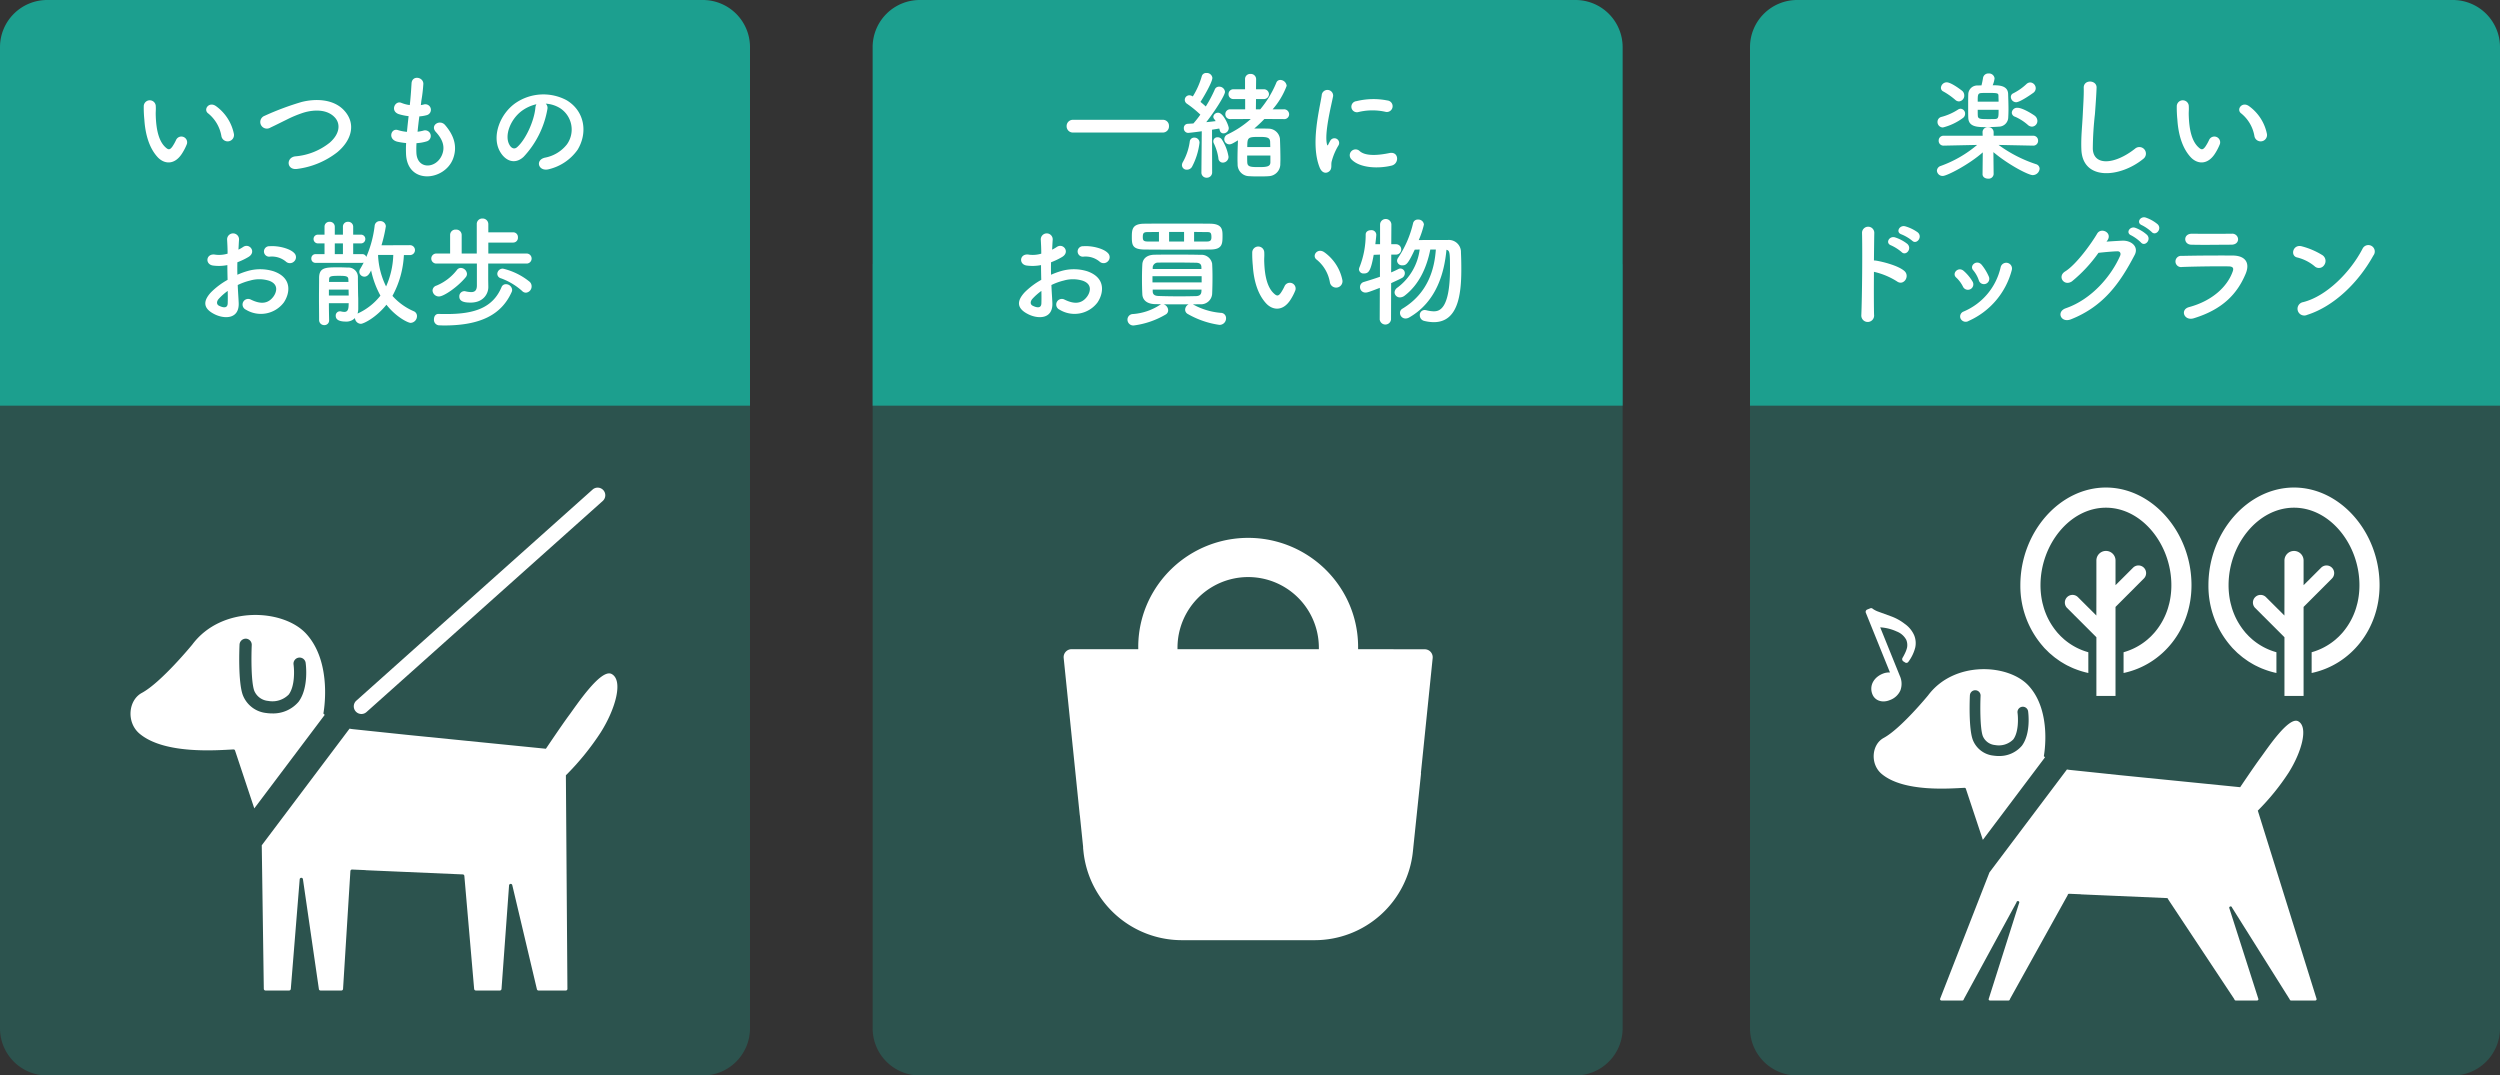 <svg xmlns="http://www.w3.org/2000/svg" xmlns:xlink="http://www.w3.org/1999/xlink" width="530" height="228" viewBox="0 0 530 228">
  <rect x="0" y="0" width="530" height="228" fill="#333333" stroke="none"/>
  <defs>
    <clipPath id="clip-path">
      <rect id="長方形_196" data-name="長方形 196" width="103.22" height="106.633" fill="none"/>
    </clipPath>
    <clipPath id="clip-path-2">
      <rect id="長方形_197" data-name="長方形 197" width="108.942" height="108.758" fill="none"/>
    </clipPath>
    <clipPath id="clip-path-3">
      <rect id="長方形_198" data-name="長方形 198" width="78.251" height="85.292" fill="none"/>
    </clipPath>
  </defs>
  <g id="scenes" transform="translate(-468.111 -13035)">
    <g id="グループ_319" data-name="グループ 319" transform="translate(467.656 13035)">
      <g id="コンポーネント_6_4" data-name="コンポーネント 6 – 4" transform="translate(0.455)">
        <path id="長方形_194" data-name="長方形 194" d="M10,0H149a10,10,0,0,1,10,10V86a0,0,0,0,1,0,0H0a0,0,0,0,1,0,0V10A10,10,0,0,1,10,0Z" fill="#1c9f8f"/>
        <path id="長方形_195" data-name="長方形 195" d="M0,0H159a0,0,0,0,1,0,0V162a10,10,0,0,1-10,10H10A10,10,0,0,1,0,162V0A0,0,0,0,1,0,0Z" transform="translate(0 56)" fill="#1c9f8f" opacity="0.299"/>
        <path id="パス_3818" data-name="パス 3818" d="M-27.425-7.675a9.591,9.591,0,0,0-3.75-5.8c-1.5-1.125-2.85.725-1.65,1.55a7.889,7.889,0,0,1,2.775,4.85A1.346,1.346,0,1,0-27.425-7.675ZM-38.35-3.55a11.438,11.438,0,0,0,.975-1.925,1.228,1.228,0,0,0-2.275-.9A9.831,9.831,0,0,1-40.475-4.9c-.55.75-.875.675-1.525.05-1.4-1.35-1.875-3.825-1.975-6.45-.05-1.15.05-1.2,0-2.175a1.275,1.275,0,1,0-2.55.025,24.9,24.9,0,0,0,.125,2.775c.2,3.15,1.025,6.05,2.825,8C-42.175-1.175-39.95-.95-38.35-3.55ZM-5.5-3.725c3.075-2.55,4.075-6.125,1.375-8.95-2.3-2.4-6.1-2.425-8.95-1.7A58.947,58.947,0,0,0-20.9-11.45a1.4,1.4,0,1,0,1.225,2.5c1.225-.575,2.35-1.15,3.475-1.7a24.3,24.3,0,0,1,3.575-1.475c2.25-.675,5.075-.725,6.675,1.1,1.15,1.325,1,3.375-1.125,5.25a13.441,13.441,0,0,1-7.35,2.925c-2,.275-1.825,3.025.5,2.65A17.371,17.371,0,0,0-5.5-3.725ZM11.3-5.65a9,9,0,0,0,2.225-.4,1.194,1.194,0,1,0-.8-2.25,8.52,8.52,0,0,1-1.2.225c.1-1.05.225-2.125.375-3.25a7.768,7.768,0,0,0,1.525-.25,1.174,1.174,0,1,0-.575-2.275,4.606,4.606,0,0,1-.625.125c.025-.3.075-.6.1-.9a31.488,31.488,0,0,0,.425-3.6c0-1.475-2.375-1.875-2.5-.125-.075,1.175-.125,2.125-.275,3.7-.025.3-.075.625-.1.925a7.066,7.066,0,0,1-1.8-.475c-1.325-.55-2.425,1.75-.525,2.4a11.39,11.39,0,0,0,2.075.425C9.5-10.25,9.375-9.15,9.275-8.05A8.761,8.761,0,0,1,7.35-8.425c-1.425-.475-2.2,1.9-.175,2.45a13.624,13.624,0,0,0,1.925.3C9.05-4.9,9.05-4.15,9.075-3.45c.2,6.675,8.175,5.85,9.975,1.1.95-2.525.25-4.9-1.7-7.15-1.1-1.275-3.25.05-1.95,1.475,1.4,1.525,2.1,3.175,1.225,5.05-1.3,2.775-5.2,2.925-5.35-.65A18.522,18.522,0,0,1,11.3-5.65Zm27.4-8.375a6.484,6.484,0,0,1,3.1,1,5.4,5.4,0,0,1,1.375,7.65,7.745,7.745,0,0,1-4.65,2.8c-2.15.5-1.375,3.025.825,2.45a10.451,10.451,0,0,0,6.1-4.125c2.175-3.575,1.55-8.175-2.325-10.5a10.445,10.445,0,0,0-10.8.575C28.975-11.85,27.3-7.2,28.875-4.1c1.1,2.15,3.2,3.125,5.125,1.35a19.691,19.691,0,0,0,5.05-10.125A1.25,1.25,0,0,0,38.7-14.025Zm-1.975.125a1.768,1.768,0,0,0-.225.775c-.25,2.7-2,6.675-3.875,8.325-.625.55-1.275.175-1.65-.55-1.05-1.925.2-5.25,2.525-7.05A8.284,8.284,0,0,1,36.725-13.9Zm-51.35,33.3a1.215,1.215,0,0,0-.025-1.775c-.9-.95-3.4-1.575-5.2-1.425a1.111,1.111,0,1,0,.125,2.2,4.67,4.67,0,0,1,3.3,1.025A1.261,1.261,0,0,0-14.625,19.4ZM-26.6,24.425a12.7,12.7,0,0,1,2.625-.95,6.983,6.983,0,0,1,4.05.05c2.175.8,1.475,2.575.875,3.375-1.2,1.6-2.8,1.575-4.75.625a1.192,1.192,0,1,0-1.075,2.125,6.1,6.1,0,0,0,8.025-1.5c1.275-1.85,1.95-5.225-2.175-6.65a9.593,9.593,0,0,0-5.55-.025,15.39,15.39,0,0,0-2.1.775c-.025-.95-.025-1.875,0-2.65a14.452,14.452,0,0,0,2.35-1.125c1.75-1.05.225-3.025-1.125-2.125a7.512,7.512,0,0,1-1,.575c.05-.75.075-1.55.125-2.1a1.266,1.266,0,1,0-2.525.025c.05.95.1,1.75.1,2.925A6.241,6.241,0,0,1-31.275,18c-2.075-.425-2.375,2.075-.525,2.3a9.374,9.374,0,0,0,3-.1c0,1,.025,2.075.05,3.125a16.1,16.1,0,0,0-3.525,2.65c-1.325,1.45-2.15,3.225.825,4.675,2.05,1,5.25,1.05,5.05-2.525C-26.45,27.05-26.55,25.75-26.6,24.425Zm-2.125,1.25c.025,1.025.025,1.95,0,2.625-.025.975-.75,1.05-1.825.525-.575-.275-.575-.925-.05-1.5A12.273,12.273,0,0,1-28.725,25.675Zm38.65-7.6a1.05,1.05,0,0,0,0-2.1L3.875,16A30.048,30.048,0,0,0,4.8,11.975a1.161,1.161,0,0,0-1.25-1.1,1.088,1.088,0,0,0-1.125,1,23.415,23.415,0,0,1-1.775,6.6.867.867,0,0,0-.875-.6h-1.9V15.6H-.55a.926.926,0,0,0,1-.925.913.913,0,0,0-1-.925H-2.125V12.075a1.035,1.035,0,0,0-1.1-1.05A1.015,1.015,0,0,0-4.3,12.075V13.75H-6.025V12.075a1.035,1.035,0,0,0-1.1-1.05A1.015,1.015,0,0,0-8.2,12.075V13.75H-9.55a.905.905,0,0,0-.975.925.919.919,0,0,0,.975.925H-8.2v2.275h-1.875A.89.89,0,0,0-11,18.8a.877.877,0,0,0,.925.925h9.85a1.267,1.267,0,0,0,.325-.05c-.25.475-.5.95-.75,1.35a1.106,1.106,0,0,0-.175.6A1.073,1.073,0,0,0,.25,22.65c.75,0,1.125-.725,1.425-1.325a19.488,19.488,0,0,0,1.975,5.35,12.914,12.914,0,0,1-4.85,3.8,3.58,3.58,0,0,0,.15-1.125V28.1c0-.475,0-.95-.025-1.375-.025-.8-.05-3.525-.05-3.875A2.008,2.008,0,0,0-3.3,20.725c-.475-.025-1.225-.05-1.975-.05-2.65,0-4.025,0-4.075,2.15,0,1.325-.025,2.9-.025,4.475,0,1.6.025,3.175.025,4.55a1.07,1.07,0,0,0,1.1,1.075.99.99,0,0,0,1.025-1.05V31.85c-.025-1.05-.05-2.3-.05-3.575h4.2l-.025.55c-.025,1.025-.4,1.3-.9,1.3a3.631,3.631,0,0,1-.7-.1A.85.85,0,0,0-4.95,30a.887.887,0,0,0-.875.95c0,.925.925,1.225,2.15,1.225a2.493,2.493,0,0,0,1.925-.75A1.3,1.3,0,0,0-.5,32.65c.525,0,3.15-1.225,5.425-4.05,2.075,2.65,4.6,3.85,5.125,3.85a1.426,1.426,0,0,0,1.35-1.425,1.1,1.1,0,0,0-.7-1.05,12.831,12.831,0,0,1-4.5-3.25,20.046,20.046,0,0,0,2.425-8.65Zm-3.55-.025A17.57,17.57,0,0,1,4.85,24.725,16.4,16.4,0,0,1,3.15,18.1l.025-.05ZM-4.3,17.875H-6.025V15.6H-4.3Zm1.175,5.9H-7.25l.025-.525c0-.65.275-.775,1.975-.775,1.5,0,2.1.025,2.1.775ZM-3.1,25.4c0,.425.025.85.025,1.25h-4.2V25.4Zm37.6.65a1.321,1.321,0,0,0,1.2-1.35,1.286,1.286,0,0,0-.4-.95,14.039,14.039,0,0,0-5.675-2.8,1.167,1.167,0,0,0-1.2,1.1A1.009,1.009,0,0,0,29.2,23a13.755,13.755,0,0,1,4.475,2.675A1.131,1.131,0,0,0,34.5,26.05Zm.225-6.175a1.066,1.066,0,0,0,0-2.125h-8.2V15.425H31.8a1.01,1.01,0,0,0,1-1.1,1,1,0,0,0-1-1.075H26.525v-1.7a1.2,1.2,0,0,0-1.25-1.225,1.159,1.159,0,0,0-1.2,1.225v6.2h-3.2V13.825a1.146,1.146,0,0,0-1.225-1.15,1.133,1.133,0,0,0-1.225,1.15V17.75h-2.9a1.063,1.063,0,1,0,0,2.125H24.1V24.5c0,1.1-.475,1.425-1.225,1.425a6,6,0,0,1-1.225-.175.851.851,0,0,0-.25-.025,1.091,1.091,0,0,0-1.025,1.15c0,1.1,1.2,1.275,2.375,1.275,2.825,0,3.775-1.975,3.775-3.275v-.05l-.025-1.5v-3.45ZM31.475,25.9a.981.981,0,0,0,.1-.45,1.313,1.313,0,0,0-1.325-1.2.967.967,0,0,0-.925.625c-1.85,4.4-5.775,5.7-11.65,5.7-.525,0-1.1,0-1.675-.025h-.05c-.625,0-.95.55-.95,1.15a1.165,1.165,0,0,0,1.1,1.275c.35,0,.7.025,1.025.025C24.7,33,29.275,30.825,31.475,25.9ZM21.75,22.75a1.079,1.079,0,0,0,.25-.675A1.355,1.355,0,0,0,20.7,20.8a1.007,1.007,0,0,0-.825.425,10.6,10.6,0,0,1-4.35,3.325,1.126,1.126,0,0,0-.825,1.025,1.337,1.337,0,0,0,1.375,1.275C17.125,26.85,20.15,24.725,21.75,22.75Z" transform="translate(77 36)" fill="#fff"/>
      </g>
      <g id="グループ_312" data-name="グループ 312" transform="translate(28.124 103.356)">
        <g id="グループ_311" data-name="グループ 311" transform="translate(0 0)" clip-path="url(#clip-path)">
          <path id="パス_1859" data-name="パス 1859" d="M85.907,32.342c3.148-5.007,4.809-11.016,2.285-12.355-2.285-1.21-7.53,6.751-8.986,8.707s-4.943,7.145-4.943,7.145L44.969,32.908,42.042,32.6v0l-6.013-.631-2.436-.256a8.734,8.734,0,0,1-.956-.135L14.026,56.306l.434,30.428a.36.36,0,0,0,.343.359h5.023a.368.368,0,0,0,.357-.329l1.885-23.239a.346.346,0,0,1,.688-.03L26.135,86.78a.341.341,0,0,0,.343.313h4.44a.355.355,0,0,0,.343-.343l1.555-24.973a.35.35,0,0,1,.373-.329l2.686.113.123.006v0l.032,0v.022l20.6.891a.345.345,0,0,1,.345.313l2.077,23.971a.368.368,0,0,0,.359.329h5.1a.356.356,0,0,0,.343-.329l1.6-21.954a.347.347,0,0,1,.686-.046L72.354,86.81a.351.351,0,0,0,.329.284h5.8a.341.341,0,0,0,.343-.359L78.5,41.468a55.824,55.824,0,0,0,7.407-9.125" transform="translate(13.798 19.539)" fill="#fff"/>
          <path id="パス_1860" data-name="パス 1860" d="M25.48,48.01a1.606,1.606,0,0,0,1.077-.413L76.665,2.827A1.619,1.619,0,0,0,74.508.413L24.4,45.185A1.618,1.618,0,0,0,25.48,48.01" transform="translate(23.473 -0.001)" fill="#fff"/>
          <path id="パス_1861" data-name="パス 1861" d="M41.153,34.82l.02-.026a2.4,2.4,0,0,1-.284-.286S42.966,23.792,37.2,17.557c-4.858-5.231-17.878-6.009-24.11,2.347-.06.075-6.6,8.038-10.679,10.234C-.5,31.7-.914,36.418,1.933,38.8c5.32,4.451,16.54,3.483,19.883,3.331a.322.322,0,0,1,.343.224L26.24,54.629l14.9-19.786Zm-5.531-2.787A7.083,7.083,0,0,1,30,34.494a8.263,8.263,0,0,1-1.19-.085A6,6,0,0,1,23.8,30.58c-1.012-2.789-.724-9.9-.688-10.7a1.333,1.333,0,0,1,1.353-1.234A1.293,1.293,0,0,1,25.7,19.993c-.091,2.037-.175,7.748.536,9.7a3.519,3.519,0,0,0,2.954,2.15,4.857,4.857,0,0,0,4.358-1.359c1.329-1.785,1.182-5.2,1.014-6.37a1.295,1.295,0,0,1,2.563-.371c.032.216.732,5.287-1.5,8.286" transform="translate(0 13.396)" fill="#fff"/>
        </g>
      </g>
    </g>
    <g id="グループ_317" data-name="グループ 317" transform="translate(839.399 13035)">
      <g id="コンポーネント_6_5" data-name="コンポーネント 6 – 5" transform="translate(-0.288)">
        <path id="長方形_194-2" data-name="長方形 194" d="M10,0H149a10,10,0,0,1,10,10V86a0,0,0,0,1,0,0H0a0,0,0,0,1,0,0V10A10,10,0,0,1,10,0Z" fill="#1c9f8f"/>
        <path id="長方形_195-2" data-name="長方形 195" d="M0,0H159a0,0,0,0,1,0,0V162a10,10,0,0,1-10,10H10A10,10,0,0,1,0,162V0A0,0,0,0,1,0,0Z" transform="translate(0 56)" fill="#1c9f8f" opacity="0.299"/>
        <path id="パス_3817" data-name="パス 3817" d="M-14.9-16.35a1.208,1.208,0,0,0,.475-.925,1.24,1.24,0,0,0-1.175-1.25,1.237,1.237,0,0,0-.825.375,11.769,11.769,0,0,1-2.75,1.925.834.834,0,0,0-.525.775,1.148,1.148,0,0,0,1.1,1.125C-17.675-14.325-14.9-16.35-14.9-16.35Zm-.325,7.2a1.2,1.2,0,0,0,1.15-1.225,1.422,1.422,0,0,0-.575-1.1c-.375-.275-2.525-1.675-3.675-1.675A1.119,1.119,0,0,0-19.5-12.125a.943.943,0,0,0,.7.875A10.425,10.425,0,0,1-16.075-9.5,1.351,1.351,0,0,0-15.225-9.15Zm-8.325-8.775a5.555,5.555,0,0,0,.4-1.45,1.179,1.179,0,0,0-1.275-1.05,1.129,1.129,0,0,0-1.175.95c-.075.475-.2,1.1-.325,1.575-.325,0-.6.025-.8.025a1.9,1.9,0,0,0-2,1.875c-.025.6-.025,1.525-.025,2.475,0,.925,0,1.875.025,2.5.075,1.95,1.95,1.975,3.75,1.975,1.025,0,2.175-.05,2.725-.1a2.014,2.014,0,0,0,2-2c.025-.475.05-1.075.05-1.725,0-1.1-.05-2.3-.075-3.2C-20.325-17.925-22.325-17.925-23.55-17.925ZM-30.7-14.5a1.223,1.223,0,0,0,1.125-1.275,1.279,1.279,0,0,0-.425-.95s-2.275-1.825-3.325-1.825a1.248,1.248,0,0,0-1.2,1.175A.859.859,0,0,0-34-16.6a14.953,14.953,0,0,1,2.525,1.775A1.167,1.167,0,0,0-30.7-14.5Zm15.725,9.375a1.009,1.009,0,0,0,1.05-1.05A1.015,1.015,0,0,0-15-7.225h-8.35v-.75a1.071,1.071,0,0,0-1.175-1.05,1.058,1.058,0,0,0-1.175,1.1l.025.7h-8.25A1.015,1.015,0,0,0-35-6.175a1.009,1.009,0,0,0,1.05,1.05h.025l7.075-.15a25.04,25.04,0,0,1-7.7,4.45,1.123,1.123,0,0,0-.825,1A1.2,1.2,0,0,0-34.125,1.3c.875,0,5.575-2.425,8.475-5L-25.7.9V.925c0,.625.575.95,1.175.95A1.056,1.056,0,0,0-23.35.925V.9l-.05-4.65c3.2,2.7,7.425,4.875,8.325,4.875A1.476,1.476,0,0,0-13.6-.225a1.026,1.026,0,0,0-.775-.975A28.4,28.4,0,0,1-22.3-5.275l7.3.15Zm-14.9-5.85a1.094,1.094,0,0,0,.475-.9,1.029,1.029,0,0,0-.95-1.075,1.036,1.036,0,0,0-.5.15,12,12,0,0,1-3.625,1.6,1.07,1.07,0,0,0-.775,1.025,1.156,1.156,0,0,0,1.15,1.2A12.173,12.173,0,0,0-29.875-10.975Zm3.15-3.475c0-1.425,0-1.775.775-1.825.25-.025.875-.025,1.5-.025,2.075,0,2.1.075,2.125.65,0,.325.025.75.025,1.2Zm4.425,1.725c0,1.45,0,1.9-.675,1.95-.25.025-.85.025-1.475.025-1.625,0-2.2,0-2.25-.675-.025-.3-.025-.75-.025-1.3ZM8.35-2.3A1.39,1.39,0,1,0,6.625-4.475C2.275-1.05-2.175-.8-2.325-4.45a69.33,69.33,0,0,1,.45-7.35c.125-1.675.3-4.05.35-5.625.05-1.65-2.775-1.8-2.725.05.05,1.55-.125,4-.2,5.625-.125,2.65-.4,4.775-.3,7.4C-4.525,2.4,3.475,1.675,8.35-2.3ZM34.575-7.675a9.591,9.591,0,0,0-3.75-5.8c-1.5-1.125-2.85.725-1.65,1.55a7.889,7.889,0,0,1,2.775,4.85A1.346,1.346,0,1,0,34.575-7.675ZM23.65-3.55a11.438,11.438,0,0,0,.975-1.925,1.228,1.228,0,0,0-2.275-.9A9.831,9.831,0,0,1,21.525-4.9c-.55.75-.875.675-1.525.05-1.4-1.35-1.875-3.825-1.975-6.45-.05-1.15.05-1.2,0-2.175a1.275,1.275,0,1,0-2.55.025,24.9,24.9,0,0,0,.125,2.775c.2,3.15,1.025,6.05,2.825,8C19.825-1.175,22.05-.95,23.65-3.55ZM-40.625,15.025c.925.925,2.3-.775,1.2-1.75a8.544,8.544,0,0,0-2.675-1.3c-1.225-.325-2.1,1.3-.75,1.725A9.039,9.039,0,0,1-40.625,15.025Zm-2.25,2.4c.9.95,2.3-.675,1.25-1.7a8.354,8.354,0,0,0-2.625-1.4c-1.225-.375-2.15,1.225-.825,1.7A9.425,9.425,0,0,1-42.875,17.425Zm-5.85,4.2A15.5,15.5,0,0,1-43.85,23.65c1.425,1.05,2.85-1.125,1.55-2.225-1.35-1.15-4.6-1.95-6-2.175a2.571,2.571,0,0,0-.425-.025c.025-2.45.05-4.625.075-5.85a1.3,1.3,0,0,0-2.6-.025c.1,3.6.025,13.4-.15,17.45a1.359,1.359,0,1,0,2.7-.1C-48.75,28.675-48.75,25.075-48.725,21.625Zm24.35,1a10.714,10.714,0,0,0-1.5-2.475c-1.025-1.225-2.7.15-1.8,1.15A6.618,6.618,0,0,1-26.5,23.4,1.135,1.135,0,1,0-24.375,22.625Zm-4.25,9.4A16.3,16.3,0,0,0-19.5,21.25a1.219,1.219,0,1,0-2.35-.65,13.384,13.384,0,0,1-7.875,9.45,1.109,1.109,0,0,0-.625,1.5A1.2,1.2,0,0,0-28.625,32.025Zm.8-8.35a9.432,9.432,0,0,0-1.85-2.225c-1.175-1.05-2.625.525-1.6,1.4a6.543,6.543,0,0,1,1.425,1.925A1.154,1.154,0,1,0-27.825,23.675Zm37.975-10.5c.85.95,2.275-.625,1.275-1.625A7.979,7.979,0,0,0,8.9,10.125C7.725,9.75,6.825,11.25,8.1,11.75A9.1,9.1,0,0,1,10.15,13.175ZM7.875,15.4c.825.975,2.275-.55,1.3-1.6A7.733,7.733,0,0,0,6.7,12.3c-1.15-.425-2.15,1.075-.875,1.6A8.839,8.839,0,0,1,7.875,15.4ZM.75,15c1.175-1.675-1.325-2.875-2.15-1.475-1.15,1.975-4.4,6.55-6.8,8.025-1.7,1.05-.225,3.225,1.45,2.1A30.312,30.312,0,0,0-1.125,17.6c1.125-.125,2.95-.3,4-.325.6-.025.8.45.6.925C1.625,22.45-2.5,27.425-8.05,29.35c-2.075.725-1.05,3.175,1.075,2.35C.05,28.925,3.5,23.875,6.55,18.05c.925-1.775-.75-3.125-2.675-3.025-1,.05-2.225.125-3.3.2Zm27.725-.3a1.221,1.221,0,0,0-1.35-1.15c-2.525.025-6.025.025-8.425,0-1.925-.025-1.825,2.275-.175,2.325,2.7.075,6.15,0,8.5,0C28.05,15.875,28.475,15.3,28.475,14.7Zm1.6,7.35c1.025-2.45-.2-3.85-2.7-3.875-3.4-.025-7.6,0-10.825.075a1.192,1.192,0,1,0,.075,2.35c2.675-.1,7.325-.175,9.875-.125.95.025,1.075.425.825,1.1-1.125,3.175-4.3,6.2-9.225,7.525-2,.525-1.075,3,.975,2.375C25.275,29.575,28.325,26.225,30.075,22.05ZM57.15,18.175A1.363,1.363,0,1,0,54.875,16.7c-2.525,4.9-7.575,10.075-12.6,11.35a1.43,1.43,0,1,0,.85,2.7C48.875,28.925,54.05,23.8,57.15,18.175ZM46.725,20.2a1.478,1.478,0,0,0-.325-2.075,15.855,15.855,0,0,0-4.4-1.9c-1.9-.525-2.525,2-1.025,2.35a9.228,9.228,0,0,1,3.7,1.85A1.324,1.324,0,0,0,46.725,20.2Z" transform="translate(75 36)" fill="#fff"/>
      </g>
      <g id="グループ_314" data-name="グループ 314" transform="translate(24.238 103.356)">
        <g id="グループ_313" data-name="グループ 313" transform="translate(0 0)" clip-path="url(#clip-path-2)">
          <path id="パス_1862" data-name="パス 1862" d="M21.584,33.977c.188.2.389.391.585.585.177.175.345.355.53.522.133.121.276.23.413.347.258.222.514.444.784.651.087.067.183.125.272.19.327.24.657.478,1,.7.062.038.125.069.186.107.377.232.762.458,1.159.663.054.028.111.05.165.075.409.2.821.4,1.25.575.05.02.1.034.153.054a17.537,17.537,0,0,0,2.847.869v0l.012,0v-4.4A13.365,13.365,0,0,1,26.071,32.4c-.03-.024-.06-.044-.087-.067-.183-.151-.355-.315-.53-.476-.115-.107-.236-.208-.347-.321-.093-.091-.181-.192-.272-.288-.183-.19-.365-.381-.536-.581-.026-.032-.05-.065-.075-.1a14.509,14.509,0,0,1-2.307-3.878l-.006-.014c-.139-.347-.264-.7-.379-1.063-.069-.224-.129-.456-.19-.688-.038-.139-.079-.278-.113-.419a16.731,16.731,0,0,1-.43-3.8c0-8.6,6.215-16.431,13.872-16.431S48.543,12.1,48.543,20.7a16.649,16.649,0,0,1-.428,3.795c-.038.165-.087.323-.131.484-.056.208-.109.419-.173.621a14.639,14.639,0,0,1-2.74,5.023l-.014.018c-.2.232-.4.45-.613.669-.063.065-.123.135-.188.2-.147.147-.3.282-.458.423-.137.123-.27.252-.413.371-.081.067-.169.129-.25.2a13.418,13.418,0,0,1-4.725,2.414v4.4c8.324-1.76,14.4-9.306,14.4-18.611C52.81,9.484,44.5,0,34.67,0S16.529,9.484,16.529,20.7a19.447,19.447,0,0,0,4.8,12.976c.085.1.167.2.256.3" transform="translate(16.26 0.001)" fill="#fff"/>
          <path id="パス_1863" data-name="パス 1863" d="M27.97,32.917v4.592h4.055V18.644l6.009-6.019a1.62,1.62,0,1,0-2.287-2.3l-2.194,2.192-1.527,1.516V8.8a2.027,2.027,0,0,0-4.055,0v6.826l-.01,4.842-3.908-3.9a1.622,1.622,0,1,0-2.289,2.3l6.189,6.189.018-.018v7.879Z" transform="translate(20.938 6.667)" fill="#fff"/>
          <path id="パス_1864" data-name="パス 1864" d="M54.769,0C44.936,0,36.628,9.484,36.628,20.7a19.447,19.447,0,0,0,4.8,12.976c.085.1.167.2.256.3.188.2.389.393.585.585.177.175.345.355.53.522.133.121.276.23.413.347.258.222.514.446.784.651.087.067.182.125.272.19.327.24.657.478,1,.7.061.038.125.069.186.107.379.232.762.458,1.159.663.054.028.111.05.165.075.409.206.821.4,1.25.575.05.02.1.034.153.054a17.536,17.536,0,0,0,2.847.869v0l.014,0v-4.4A13.357,13.357,0,0,1,46.17,32.4c-.028-.024-.06-.044-.087-.067-.181-.151-.353-.313-.528-.474-.117-.107-.238-.21-.349-.323-.093-.091-.181-.192-.272-.288-.182-.19-.365-.381-.536-.581-.026-.032-.05-.065-.075-.1a14.508,14.508,0,0,1-2.307-3.878l-.006-.014c-.139-.347-.264-.7-.379-1.063-.069-.224-.129-.456-.19-.688-.038-.139-.079-.278-.113-.419a16.717,16.717,0,0,1-.43-3.8c0-8.6,6.215-16.431,13.872-16.431S68.642,12.1,68.642,20.7a16.649,16.649,0,0,1-.428,3.795c-.038.165-.087.323-.131.486-.056.206-.109.417-.173.621a14.648,14.648,0,0,1-2.74,5.021l-.014.018c-.194.232-.4.452-.613.669-.063.065-.123.135-.188.2-.147.147-.3.284-.456.423-.139.123-.272.252-.415.371-.081.067-.169.129-.25.2a13.418,13.418,0,0,1-4.725,2.414v4.4c8.324-1.76,14.4-9.306,14.4-18.611C72.909,9.484,64.6,0,54.769,0" transform="translate(36.033 0.001)" fill="#fff"/>
          <path id="パス_1865" data-name="パス 1865" d="M50.092,6.778A2.022,2.022,0,0,0,48.068,8.8v6.824l-.01,4.844-3.908-3.9a1.62,1.62,0,1,0-2.287,2.3l6.189,6.189.016-.016V37.51h4.055V18.645l6.011-6.019a1.622,1.622,0,1,0-2.289-2.3l-2.194,2.194-1.527,1.516V8.8a2.028,2.028,0,0,0-2.031-2.023" transform="translate(40.71 6.668)" fill="#fff"/>
          <path id="パス_1866" data-name="パス 1866" d="M2.9,32.528a2.818,2.818,0,0,0,.873.137,3.534,3.534,0,0,0,1.333-.28,3.841,3.841,0,0,0,2.252-2.053A4.046,4.046,0,0,0,7.217,27.2L3.079,16.96a9.772,9.772,0,0,1,3.509.883A3.834,3.834,0,0,1,8.6,19.6a2.9,2.9,0,0,1,.171,1.658,5.627,5.627,0,0,1-.317.93,11.646,11.646,0,0,1-.665,1.279A.566.566,0,0,0,8,24.183l.3.186a.505.505,0,0,0,.762-.117A8.67,8.67,0,0,0,10.5,21.265a4.389,4.389,0,0,0-.212-2.6,5.791,5.791,0,0,0-2.015-2.448A10.614,10.614,0,0,0,5.42,14.635l-2.632-.962a4.969,4.969,0,0,1-1.26-.621.5.5,0,0,0-.571-.121l-.611.246a.528.528,0,0,0-.3.726L5.15,26.53a3.506,3.506,0,0,0-1.527.256,4.457,4.457,0,0,0-1.272.766,3.583,3.583,0,0,0-.825,1.041,2.968,2.968,0,0,0-.331,1.24,3.027,3.027,0,0,0,.224,1.3A2.315,2.315,0,0,0,2.9,32.528" transform="translate(-0.001 12.681)" fill="#fff"/>
          <path id="パス_1867" data-name="パス 1867" d="M81.852,35.931c2.779-4.418,4.243-9.72,2.015-10.9-2.015-1.069-6.644,5.957-7.929,7.683s-4.362,6.3-4.362,6.3L45.729,36.429l-2.583-.274v0l-5.3-.557-2.15-.224a8.214,8.214,0,0,1-.843-.119L18.427,57.076,7.943,83.925a.318.318,0,0,0,.3.315h4.432a.323.323,0,0,0,.315-.29L24.152,63.445a.305.305,0,0,1,.607-.026L18.245,83.965a.3.3,0,0,0,.3.276h3.918a.315.315,0,0,0,.3-.3L35.005,61.9a.31.31,0,0,1,.329-.29l2.371.1.109.006v0l.028,0v.02l18.175.786a.3.3,0,0,1,.3.276L70.336,83.951a.325.325,0,0,0,.315.29h4.5a.313.313,0,0,0,.3-.29l-6.2-19.371a.305.305,0,0,1,.605-.04l12.218,19.45a.309.309,0,0,0,.292.25h5.118a.3.3,0,0,0,.3-.315L75.315,43.983a49.342,49.342,0,0,0,6.536-8.052" transform="translate(7.814 24.515)" fill="#fff"/>
          <path id="パス_1868" data-name="パス 1868" d="M20.1,44.567a.284.284,0,0,1,.3.2L24,55.6,37.148,38.137l.014-.02.02-.024a2,2,0,0,1-.252-.25s1.833-9.456-3.259-14.957C29.386,18.27,17.9,17.584,12.4,24.958c-.052.065-5.826,7.092-9.421,9.028-2.565,1.383-2.93,5.543-.419,7.643C7.251,45.557,17.15,44.7,20.1,44.567m1.157-19.635a1.133,1.133,0,0,1,2.263.1c-.083,1.8-.155,6.84.472,8.566A3.113,3.113,0,0,0,26.6,35.5a4.314,4.314,0,0,0,3.854-1.2c1.168-1.567,1.043-4.594.9-5.63a1.132,1.132,0,0,1,2.242-.321c.026.188.645,4.662-1.323,7.3a6.246,6.246,0,0,1-4.951,2.17,7.178,7.178,0,0,1-1.047-.077,5.28,5.28,0,0,1-4.414-3.372c-.9-2.458-.641-8.734-.607-9.441" transform="translate(0.838 19.096)" fill="#fff"/>
        </g>
      </g>
    </g>
    <g id="グループ_318" data-name="グループ 318" transform="translate(653.527 13035)">
      <g id="コンポーネント_6_6" data-name="コンポーネント 6 – 6" transform="translate(-0.417)">
        <path id="長方形_194-3" data-name="長方形 194" d="M10,0H149a10,10,0,0,1,10,10V86a0,0,0,0,1,0,0H0a0,0,0,0,1,0,0V10A10,10,0,0,1,10,0Z" fill="#1c9f8f"/>
        <path id="長方形_195-3" data-name="長方形 195" d="M0,0H159a0,0,0,0,1,0,0V162a10,10,0,0,1-10,10H10A10,10,0,0,1,0,162V0A0,0,0,0,1,0,0Z" transform="translate(0 56)" fill="#1c9f8f" opacity="0.299"/>
        <path id="パス_3819" data-name="パス 3819" d="M-15.5-7.9a1.3,1.3,0,0,0,1.325-1.375A1.27,1.27,0,0,0-15.5-10.6H-34.475a1.325,1.325,0,0,0-1.4,1.35,1.325,1.325,0,0,0,1.4,1.35Zm25.65-2.85a1.034,1.034,0,0,0,1.15-1.025,1.075,1.075,0,0,0-1.175-1.05H7.8A16.132,16.132,0,0,0,10.775-17.8a1.38,1.38,0,0,0-1.35-1.25.886.886,0,0,0-.85.6,21.915,21.915,0,0,1-3.4,5.625H4.25L4.275-15H5.85a1.071,1.071,0,0,0,1.175-1.025,1.075,1.075,0,0,0-1.175-1.05H4.275l.025-2.15a1.116,1.116,0,0,0-1.2-1.1,1.073,1.073,0,0,0-1.15,1.1v2.15H-.475A1.01,1.01,0,0,0-1.55-16.05,1.015,1.015,0,0,0-.475-15h2.45v2.175H-1.15A1.01,1.01,0,0,0-2.225-11.8,1.015,1.015,0,0,0-1.15-10.75l4.325-.025A20.521,20.521,0,0,1-1.775-7.5a1.1,1.1,0,0,0-.675,1A1.087,1.087,0,0,0-1.375-5.4c.4,0,.7-.175,1.825-.85C.4-5.175.35-3.575.35-2.2c0,.425.025.825.025,1.175A2.481,2.481,0,0,0,2.925,1.35c.55.05,1.25.05,1.975.05s1.475,0,2.05-.05A2.558,2.558,0,0,0,9.425-1.075c0-.325.025-.7.025-1.15,0-1.4-.05-3.25-.1-4.375A2.466,2.466,0,0,0,7.025-8.725C6.325-8.75,5.6-8.75,4.85-8.75H3.9a27.446,27.446,0,0,0,2.15-2.025l4.075.025ZM-7.3.525a1.081,1.081,0,0,0,1.125,1.15A1.121,1.121,0,0,0-5.025.5l-.025-9c.6-.1,1.125-.175,1.525-.25a2.457,2.457,0,0,1,.125.4.786.786,0,0,0,.775.625A1.147,1.147,0,0,0-1.5-8.825c0-.55-1.15-3.275-2.25-3.275a.99.99,0,0,0-1.025.85.747.747,0,0,0,.175.475,3.5,3.5,0,0,1,.325.45c-.55.075-1.25.15-2,.225C-4.45-12.425-2.3-15.8-2.3-16.525a1.211,1.211,0,0,0-1.25-1.1A.945.945,0,0,0-4.475-17a26.769,26.769,0,0,1-1.9,3.575Q-6.9-13.912-7.5-14.4c.35-.5,2.525-4.1,2.525-5.1A1.179,1.179,0,0,0-6.25-20.525a.935.935,0,0,0-.975.7,16.887,16.887,0,0,1-1.9,4.275,1.387,1.387,0,0,0-.725-.25.976.976,0,0,0-.975.975A1,1,0,0,0-10.35-14a22.957,22.957,0,0,1,2.825,2.3A21.391,21.391,0,0,1-9-9.825c-.45.025-.875.05-1.225.075a.865.865,0,0,0-.8.925.939.939,0,0,0,.925,1c.05,0,1.3-.125,2.875-.35L-7.3.5Zm4.55-2.05a1.227,1.227,0,0,0,1.2-1.25A9.512,9.512,0,0,0-3-6.475,1.064,1.064,0,0,0-3.875-6.9a.85.85,0,0,0-.9.825.986.986,0,0,0,.125.5,10.754,10.754,0,0,1,.95,3.1A.942.942,0,0,0-2.75-1.525Zm-6.55.9A14.551,14.551,0,0,0-7.7-5.75,1.071,1.071,0,0,0-8.8-6.825a.933.933,0,0,0-.975.875,12.152,12.152,0,0,1-1.45,4.3,1.287,1.287,0,0,0-.2.675.989.989,0,0,0,1.05.95A1.247,1.247,0,0,0-9.3-.625Zm11.725-4.2c0-2.025.125-2.15,2.425-2.15,1.65,0,2.375.05,2.425,1.05,0,.275.025.65.025,1.1Zm4.9,1.8v1.45C7.3-.75,6.7-.575,5-.575,3.2-.575,2.475-.6,2.425-1.55,2.4-1.9,2.4-2.45,2.4-3.025ZM31.7-12.3a1.223,1.223,0,1,0,.425-2.4,15.091,15.091,0,0,0-6.575.15,1.177,1.177,0,1,0,.35,2.325A12.665,12.665,0,0,1,31.7-12.3ZM33.05-.9c1.65-.425,1.525-3.075-.5-2.65-1.95.4-4.95.8-6.3-.425A1.238,1.238,0,0,0,24.475-2.25C26.275-.3,30.375-.225,33.05-.9ZM19.825.3c.625-.55.325-1.325.475-2a12.605,12.605,0,0,1,1.475-3.5,1,1,0,0,0-1.75-.975c-.1.175-.375.675-.425.8-.1.225-.2.3-.275-.025-.6-2.325.9-8.2,1.3-10.225a1.215,1.215,0,1,0-2.425-.15C17.75-12.8,15.775-5.4,17.775-.475,18.275.75,19.2.85,19.825.3Zm-46.95,19.1a1.215,1.215,0,0,0-.025-1.775c-.9-.95-3.4-1.575-5.2-1.425a1.111,1.111,0,1,0,.125,2.2,4.67,4.67,0,0,1,3.3,1.025A1.261,1.261,0,0,0-27.125,19.4ZM-39.1,24.425a12.7,12.7,0,0,1,2.625-.95,6.983,6.983,0,0,1,4.05.05c2.175.8,1.475,2.575.875,3.375-1.2,1.6-2.8,1.575-4.75.625a1.192,1.192,0,1,0-1.075,2.125,6.1,6.1,0,0,0,8.025-1.5c1.275-1.85,1.95-5.225-2.175-6.65a9.593,9.593,0,0,0-5.55-.025,15.39,15.39,0,0,0-2.1.775c-.025-.95-.025-1.875,0-2.65a14.452,14.452,0,0,0,2.35-1.125c1.75-1.05.225-3.025-1.125-2.125a7.513,7.513,0,0,1-1,.575c.05-.75.075-1.55.125-2.1a1.266,1.266,0,1,0-2.525.025c.05.95.1,1.75.1,2.925A6.241,6.241,0,0,1-43.775,18c-2.075-.425-2.375,2.075-.525,2.3a9.374,9.374,0,0,0,3-.1c0,1,.025,2.075.05,3.125a16.1,16.1,0,0,0-3.525,2.65c-1.325,1.45-2.15,3.225.825,4.675,2.05,1,5.25,1.05,5.05-2.525C-38.95,27.05-39.05,25.75-39.1,24.425Zm-2.125,1.25c.025,1.025.025,1.95,0,2.625-.025.975-.75,1.05-1.825.525-.575-.275-.575-.925-.05-1.5A12.272,12.272,0,0,1-41.225,25.675ZM-5.375,16.9c2.55-.025,2.55-1.25,2.55-2.975,0-1.25-.1-2.45-2.55-2.5-2.05-.025-4.6-.025-7.1-.025-2.525,0-5,0-6.95.025C-22,11.45-22.05,12.675-22.05,14.3c0,1.7.175,2.575,2.725,2.6,1.975.025,4.4.025,6.85.025C-10,16.925-7.5,16.925-5.375,16.9ZM-9.1,28.525c.5,0,1-.025,1.475-.025a2.378,2.378,0,0,0,2.6-2.15c.05-1.075.075-2.35.075-3.6,0-1-.025-1.975-.075-2.85A2.3,2.3,0,0,0-7.5,18.025c-1.775-.05-3.65-.05-5.475-.05-1.475,0-2.925,0-4.225.025-1.925.025-2.575,1.075-2.625,2.05-.05.85-.075,1.975-.075,3.125,0,1.125.025,2.275.075,3.2.05,1.175.9,2.05,2.675,2.1.45,0,.9.025,1.375.025a1.267,1.267,0,0,0-.375.175,12.069,12.069,0,0,1-5.625,1.9,1.178,1.178,0,0,0-1.2,1.2A1.236,1.236,0,0,0-21.65,33a17.763,17.763,0,0,0,6.775-2.325,1,1,0,0,0,.525-.9,1.336,1.336,0,0,0-.95-1.25h5.275a1.3,1.3,0,0,0-.725,1.125,1.046,1.046,0,0,0,.575.925,18.728,18.728,0,0,0,6.7,2.3,1.379,1.379,0,0,0,1.4-1.4A1.105,1.105,0,0,0-3.2,30.325,14.612,14.612,0,0,1-9.1,28.525ZM-8.85,15.2V13.175c.95,0,1.875.025,2.7.025.7,0,.975.05.975,1.075,0,.55-.125.925-.925.925Zm-2.125,0H-14.15V13.175h3.175Zm-5.325,0h-2.4c-.925,0-1.025-.325-1.025-.95,0-.8.175-1.05,1-1.05l2.425-.025Zm9,5.825H-17.625v-.4a1.109,1.109,0,0,1,1.2-.95c.9-.025,1.95-.025,3.025-.025,1.725,0,3.55.025,4.975.05.825.025,1.1.35,1.125.925Zm.05,2.85H-17.675V22.55H-7.25ZM-7.275,25.4c0,.15-.025.3-.025.425-.05.65-.45.925-1.1.95-1.025.025-2.2.05-3.375.05-1.625,0-3.25-.025-4.625-.075-.725-.025-1.2-.25-1.225-.95v-.4Zm29.85-2.075a9.591,9.591,0,0,0-3.75-5.8c-1.5-1.125-2.85.725-1.65,1.55a7.889,7.889,0,0,1,2.775,4.85A1.346,1.346,0,1,0,22.575,23.325ZM11.65,27.45a11.438,11.438,0,0,0,.975-1.925,1.228,1.228,0,0,0-2.275-.9A9.831,9.831,0,0,1,9.525,26.1c-.55.75-.875.675-1.525.05C6.6,24.8,6.125,22.325,6.025,19.7c-.05-1.15.05-1.2,0-2.175a1.275,1.275,0,1,0-2.55.025A24.9,24.9,0,0,0,3.6,20.325c.2,3.15,1.025,6.05,2.825,8C7.825,29.825,10.05,30.05,11.65,27.45ZM42.4,16.9c-.275,3.925-1.525,9.2-7.1,12.55a.992.992,0,0,0-.5.875,1.178,1.178,0,0,0,1.175,1.2,1.636,1.636,0,0,0,.825-.25c5.875-3.4,7.425-9.7,7.85-14.325.7.175.75.55.75,4,0,8.925-2.45,9.05-3.5,9.05a7.046,7.046,0,0,1-1.5-.225,1.961,1.961,0,0,0-.35-.05,1.035,1.035,0,0,0-1.05,1.1,1.2,1.2,0,0,0,.9,1.2,8.917,8.917,0,0,0,2.05.275c5.075,0,5.85-5.65,5.85-11.175,0-1.3-.025-2.525-.075-3.55a2.572,2.572,0,0,0-2.75-2.7h-1.75c-1.525,0-3.275,0-4.45.025a18.852,18.852,0,0,0,1.1-3.3,1.171,1.171,0,0,0-1.25-1.05.994.994,0,0,0-1.05.775,22.316,22.316,0,0,1-3.15,7.3,1.19,1.19,0,0,0-.25.675,1.052,1.052,0,0,0,1.15.95c.8,0,1.175-.3,2.6-3.325l1.05-.025a11.982,11.982,0,0,1-4.725,8.075A1.294,1.294,0,0,0,33.65,26a1.114,1.114,0,0,0,1.15,1.05,1.724,1.724,0,0,0,1.025-.4c3.1-2.4,4.675-6.075,5.4-9.75ZM30.5,31.725a1.207,1.207,0,0,0,2.4,0l.025-7.7c.8-.375,1.55-.7,2.2-1.05a1.143,1.143,0,0,0,.7-1.025.98.98,0,0,0-.925-1.025.952.952,0,0,0-.425.1c-.475.25-1,.5-1.55.725l.025-3.775h1.025a1.1,1.1,0,0,0-.025-2.2h-1l.025-4.15a1.2,1.2,0,0,0-2.4,0v4.15h-1c0-.075.2-1.6.2-2.05A1.006,1.006,0,0,0,28.65,12.8c-.575,0-1.125.3-1.125.925a18.646,18.646,0,0,1-1.3,6.9,1.335,1.335,0,0,0-.125.5.944.944,0,0,0,1.05.85c1,0,1.45-.475,2.075-3.95l1.325-.05v4.7c-1.05.375-2.175.725-3.4,1.1a1.094,1.094,0,0,0-.825,1.075A1.142,1.142,0,0,0,27.5,26.025c.375,0,.75-.125,3.025-1Z" transform="translate(77 36)" fill="#fff"/>
      </g>
      <g id="グループ_316" data-name="グループ 316" transform="translate(40.073 114.026)">
        <g id="グループ_315" data-name="グループ 315" transform="translate(0 0)" clip-path="url(#clip-path-3)">
          <path id="パス_1869" data-name="パス 1869" d="M62.45,23.6h-.022v-.22A22.86,22.86,0,0,0,59.211,11.41a23.382,23.382,0,0,0-40.169,0,22.844,22.844,0,0,0-3.22,11.966V23.6H1.692A1.691,1.691,0,0,0,.01,25.461L1.94,44.334l.014.117L3.426,58.823h.014l.706,6.832v0H4.118l.083.809A20.984,20.984,0,0,0,25.074,85.29H53.206A20.95,20.95,0,0,0,74.041,66.528l.089-.843,0-.026,1.647-15.769-.04.01,2.5-24.416A1.694,1.694,0,0,0,76.56,23.62Zm-38.31-.305a14.985,14.985,0,0,1,29.97,0V23.6H24.14Z" transform="translate(0 0.001)" fill="#fff"/>
        </g>
      </g>
    </g>
  </g>
</svg>
